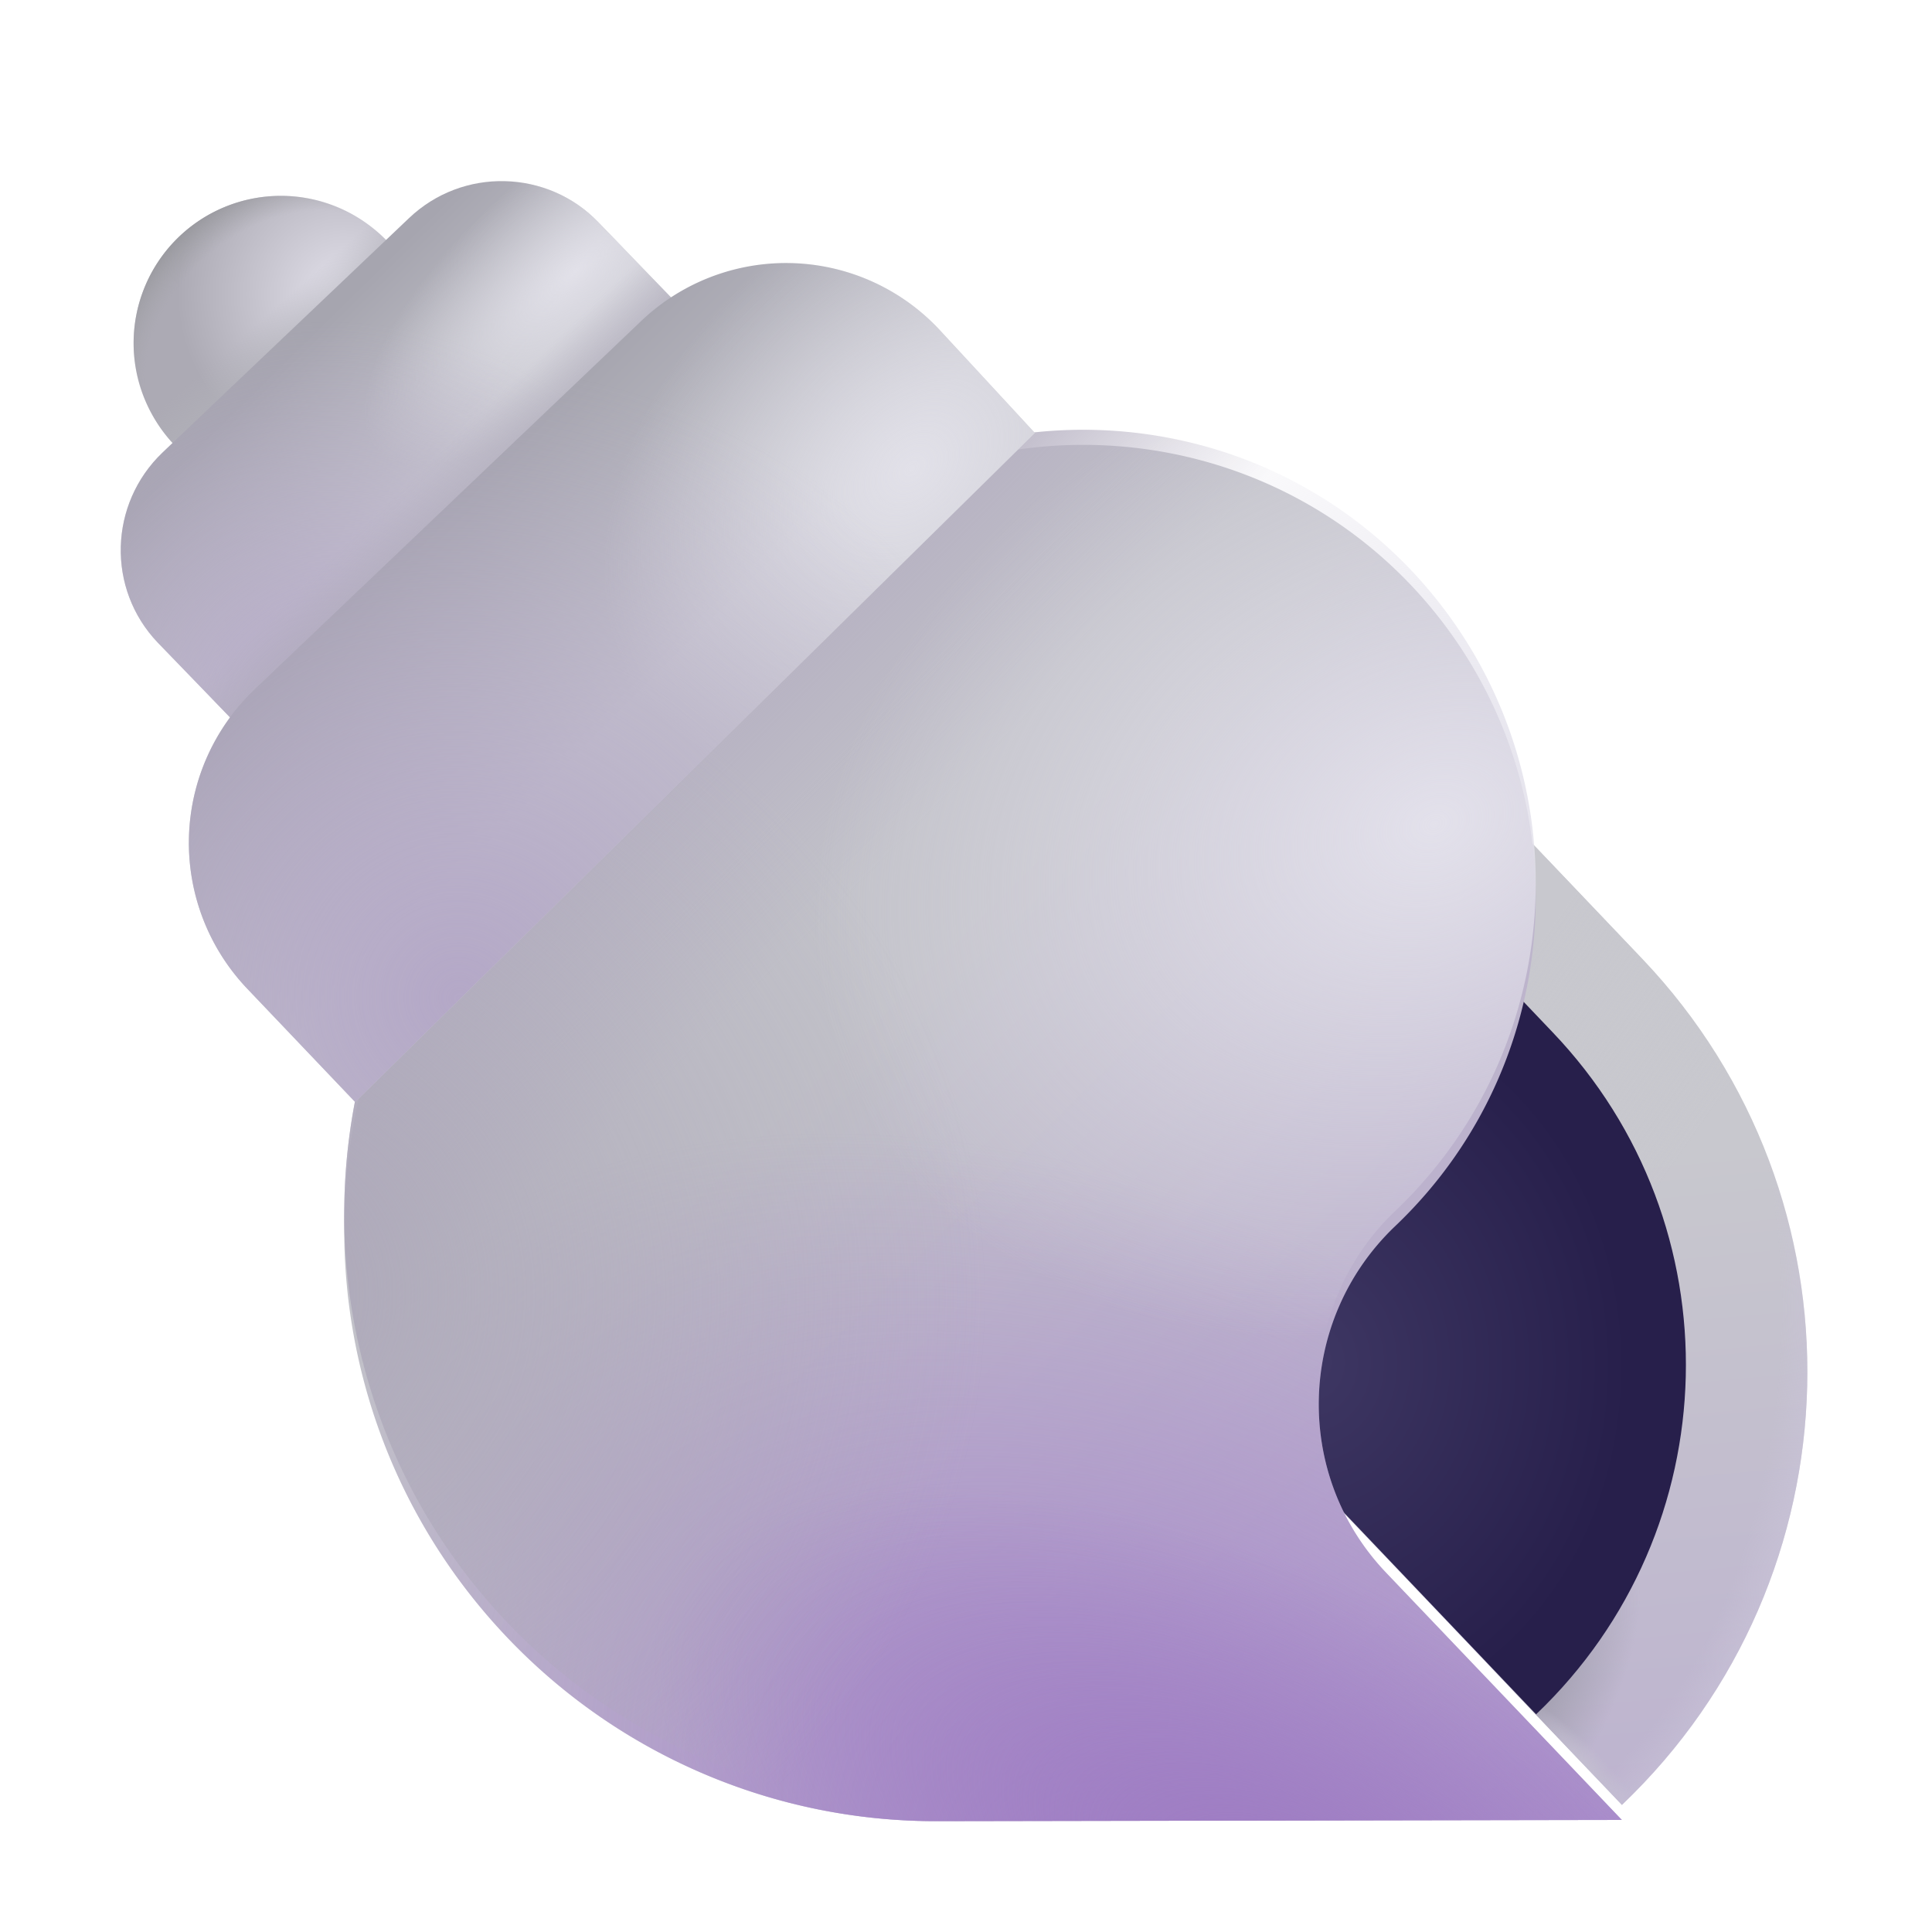 <svg xmlns="http://www.w3.org/2000/svg" fill="none" viewBox="0 0 32 32"><path fill="url(#svg-d5048c92-0fea-4c28-b095-2082e27bac0d-a)" d="m23.744 12.255-7.17 6.84 10.29 10.8c3.96-3.77 4.11-10.05.34-14.01z"/><path fill="url(#svg-8c99cdcc-e123-408e-b776-12121b37dac4-b)" d="m23.744 12.255-7.17 6.84 10.29 10.8c3.96-3.77 4.11-10.05.34-14.01z"/><path fill="url(#svg-9d8495af-56b9-4e29-b328-8b8e557196dc-c)" d="m23.744 12.255-7.17 6.84 10.29 10.8c3.96-3.77 4.11-10.05.34-14.01z"/><path fill="url(#svg-8bcfc99d-d05b-4045-830a-75a784a4b927-d)" d="m23.744 12.255-7.17 6.84 10.29 10.8c3.96-3.77 4.11-10.05.34-14.01z"/><path fill="url(#svg-22ae569e-ead0-45a9-88bf-f4e7d5a6f7e8-e)" d="m23.744 12.255-7.17 6.84 10.29 10.8c3.96-3.77 4.11-10.05.34-14.01z"/><path fill="url(#svg-0c6e83e3-5cd8-4649-9991-6e323f2a8d11-f)" d="m22.933 14.174-5.79 5.51 8.3 8.71c3.2-3.05 3.32-8.11.27-11.3z"/><g filter="url(#svg-4ce6bc25-5e45-4623-b647-597fd37bcacb-g)"><path fill="url(#svg-1599c7d2-da71-443a-bc9a-0ce22586cf0b-h)" d="m12.743 9.194-4 3.81c-3.92 3.74-4.07 9.95-.34 13.87a9.79 9.79 0 0 0 7.12 3.04l11.34-.02-3.9-4.09c-1.55-1.62-1.48-4.19.14-5.74 3.01-2.86 3.12-7.62.26-10.63-2.85-2.99-7.61-3.1-10.62-.24"/><path fill="url(#svg-6770a171-78c1-4b2e-8a56-b417b02b47fb-i)" d="m12.743 9.194-4 3.81c-3.92 3.74-4.07 9.95-.34 13.87a9.79 9.79 0 0 0 7.12 3.04l11.34-.02-3.9-4.09c-1.55-1.62-1.48-4.19.14-5.74 3.01-2.86 3.12-7.62.26-10.63-2.85-2.99-7.61-3.1-10.62-.24"/><path fill="url(#svg-39925353-82e8-4275-b309-85bd146da768-j)" d="m12.743 9.194-4 3.81c-3.92 3.74-4.07 9.95-.34 13.87a9.79 9.79 0 0 0 7.12 3.04l11.34-.02-3.9-4.09c-1.55-1.62-1.48-4.19.14-5.74 3.01-2.86 3.12-7.62.26-10.63-2.85-2.99-7.61-3.1-10.62-.24"/></g><path fill="url(#svg-00b88343-f5bd-46a1-9a5f-aaf08cf64ada-k)" d="m12.743 9.194-4 3.81c-3.92 3.74-4.07 9.95-.34 13.87a9.79 9.79 0 0 0 7.12 3.04l11.34-.02-3.9-4.09c-1.55-1.62-1.48-4.19.14-5.74 3.01-2.86 3.12-7.62.26-10.63-2.85-2.99-7.61-3.1-10.62-.24"/><path fill="url(#svg-30d17dbe-3a07-4466-b4d9-bbefc49b1e3c-l)" d="m12.743 9.194-4 3.81c-3.92 3.74-4.07 9.95-.34 13.87a9.79 9.79 0 0 0 7.12 3.04l11.34-.02-3.9-4.09c-1.55-1.62-1.48-4.19.14-5.74 3.01-2.86 3.12-7.62.26-10.63-2.85-2.99-7.61-3.1-10.62-.24"/><path fill="url(#svg-9b3c272f-63c7-4413-bd6a-d76ce357a945-m)" d="m12.743 9.194-4 3.81c-3.92 3.74-4.07 9.95-.34 13.87a9.79 9.79 0 0 0 7.12 3.04l11.34-.02-3.9-4.09c-1.55-1.62-1.48-4.19.14-5.74 3.01-2.86 3.12-7.62.26-10.63-2.85-2.99-7.61-3.1-10.62-.24"/><path fill="url(#svg-869be3a0-577a-4c44-8c23-ecbca1e28c5b-n)" d="M4.653 8.124a2.44 2.44 0 1 0 0-4.88 2.44 2.44 0 0 0 0 4.88"/><path fill="url(#svg-c3e09305-a721-490a-beeb-346a9fb1c1f0-o)" d="M4.653 8.124a2.44 2.44 0 1 0 0-4.88 2.44 2.44 0 0 0 0 4.88"/><path fill="url(#svg-0da50de8-9a0b-4b1c-af9a-2ef00f32e23c-p)" d="M4.653 8.124a2.44 2.44 0 1 0 0-4.88 2.44 2.44 0 0 0 0 4.88"/><path fill="url(#svg-d27ac632-e9d4-44e6-a30e-00f862e10edd-q)" d="m6.773 3.614-4.08 3.88c-.89.85-.93 2.26-.08 3.15l1.763 1.823 7.3-6.96-1.763-1.823c-.84-.88-2.25-.92-3.14-.07"/><path fill="url(#svg-f897a64e-a9b8-4ceb-a0e1-c4f7a2afe748-r)" d="m6.773 3.614-4.08 3.88c-.89.85-.93 2.26-.08 3.15l1.763 1.823 7.3-6.96-1.763-1.823c-.84-.88-2.25-.92-3.14-.07"/><path fill="url(#svg-33daf3ec-4f2a-4ca8-8cb3-d8ac2ed5051d-s)" d="m6.773 3.614-4.08 3.88c-.89.85-.93 2.26-.08 3.15l1.763 1.823 7.3-6.96-1.763-1.823c-.84-.88-2.25-.92-3.14-.07"/><path fill="url(#svg-8e58f175-bf3f-4d2e-a0a7-9deb5a9dd518-t)" d="m6.773 3.614-4.08 3.88c-.89.85-.93 2.26-.08 3.15l1.763 1.823 7.3-6.96-1.763-1.823c-.84-.88-2.25-.92-3.14-.07"/><path fill="url(#svg-ff483625-09c9-4ad2-a54e-2981c8f0542d-u)" d="m10.613 5.324-6.4 6.1a3.505 3.505 0 0 0-.12 4.95l1.79 1.88L17.141 7.172l-1.588-1.718a3.475 3.475 0 0 0-4.94-.13"/><path fill="url(#svg-bd3288d8-c9bf-4ff8-8cc5-0b3c97da6d97-v)" d="m10.613 5.324-6.4 6.1a3.505 3.505 0 0 0-.12 4.95l1.79 1.88L17.141 7.172l-1.588-1.718a3.475 3.475 0 0 0-4.94-.13"/><path fill="url(#svg-ef0e83ae-b202-4e5c-9570-76b73a714459-w)" d="m10.613 5.324-6.4 6.1a3.505 3.505 0 0 0-.12 4.95l1.79 1.88L17.141 7.172l-1.588-1.718a3.475 3.475 0 0 0-4.94-.13"/><defs><radialGradient id="svg-9d8495af-56b9-4e29-b328-8b8e557196dc-c" cx="0" cy="0" r="1" gradientTransform="matrix(1.188 .578 -1.383 2.84 25.496 28.074)" gradientUnits="userSpaceOnUse"><stop stop-color="#A29FAF"/><stop offset=".912" stop-color="#A29FAF" stop-opacity="0"/></radialGradient><radialGradient id="svg-8bcfc99d-d05b-4045-830a-75a784a4b927-d" cx="0" cy="0" r="1" gradientTransform="matrix(.824 -.801 3.94 4.056 26.219 29.203)" gradientUnits="userSpaceOnUse"><stop stop-color="#C3BED0"/><stop offset=".253" stop-color="#C3BED0" stop-opacity="0"/></radialGradient><radialGradient id="svg-22ae569e-ead0-45a9-88bf-f4e7d5a6f7e8-e" cx="0" cy="0" r="1" gradientTransform="matrix(6.625 .312 -.484 10.257 23.906 22.063)" gradientUnits="userSpaceOnUse"><stop offset=".84" stop-color="#CAC4D9" stop-opacity="0"/><stop offset="1" stop-color="#CAC4D9"/></radialGradient><radialGradient id="svg-0c6e83e3-5cd8-4649-9991-6e323f2a8d11-f" cx="0" cy="0" r="1" gradientTransform="matrix(5.25 -.125 .144 6.066 21.719 22.562)" gradientUnits="userSpaceOnUse"><stop stop-color="#3E3763"/><stop offset="1" stop-color="#271F4B"/></radialGradient><radialGradient id="svg-6770a171-78c1-4b2e-8a56-b417b02b47fb-i" cx="0" cy="0" r="1" gradientTransform="rotate(-144.697 15.111 12.88)scale(17.52 11.185)" gradientUnits="userSpaceOnUse"><stop stop-color="#A382C8"/><stop offset="1" stop-color="#A382C8" stop-opacity="0"/></radialGradient><radialGradient id="svg-39925353-82e8-4275-b309-85bd146da768-j" cx="0" cy="0" r="1" gradientTransform="matrix(-11 -5.375 2.287 -4.68 22 31.5)" gradientUnits="userSpaceOnUse"><stop stop-color="#9D7BC2"/><stop offset="1" stop-color="#9D7BC2" stop-opacity="0"/></radialGradient><radialGradient id="svg-30d17dbe-3a07-4466-b4d9-bbefc49b1e3c-l" cx="0" cy="0" r="1" gradientTransform="rotate(156.448 10.455 9.288)scale(10.636 8.086)" gradientUnits="userSpaceOnUse"><stop stop-color="#E3E1EB"/><stop offset="1" stop-color="#E3E1EB" stop-opacity="0"/></radialGradient><radialGradient id="svg-9b3c272f-63c7-4413-bd6a-d76ce357a945-m" cx="0" cy="0" r="1" gradientTransform="matrix(12.782 1.5 -1.392 11.866 3.5 21.375)" gradientUnits="userSpaceOnUse"><stop stop-color="#ACA7B8"/><stop offset="1" stop-color="#ACA7B8" stop-opacity="0"/></radialGradient><radialGradient id="svg-869be3a0-577a-4c44-8c23-ecbca1e28c5b-n" cx="0" cy="0" r="1" gradientTransform="matrix(-2.75 .062 -.062 -2.746 5.688 4.875)" gradientUnits="userSpaceOnUse"><stop offset=".006" stop-color="#E2E0EA"/><stop offset="1" stop-color="#ACAAB4"/></radialGradient><radialGradient id="svg-0da50de8-9a0b-4b1c-af9a-2ef00f32e23c-p" cx="0" cy="0" r="1" gradientTransform="matrix(-1.794 -1.95 2.607 -2.399 4.653 5.684)" gradientUnits="userSpaceOnUse"><stop offset=".71" stop-color="#A3A3A8" stop-opacity="0"/><stop offset=".954" stop-color="#95959A"/></radialGradient><radialGradient id="svg-f897a64e-a9b8-4ceb-a0e1-c4f7a2afe748-r" cx="0" cy="0" r="1" gradientTransform="rotate(138.434 3.912 4.059)scale(4.427 1.756)" gradientUnits="userSpaceOnUse"><stop stop-color="#E2E1E9"/><stop offset="1" stop-color="#E2E1E9" stop-opacity="0"/></radialGradient><radialGradient id="svg-33daf3ec-4f2a-4ca8-8cb3-d8ac2ed5051d-s" cx="0" cy="0" r="1" gradientTransform="matrix(3.438 -5.688 5.776 3.491 5.563 12)" gradientUnits="userSpaceOnUse"><stop stop-color="#B4A8C7"/><stop offset="1" stop-color="#B4A8C7" stop-opacity="0"/></radialGradient><radialGradient id="svg-bd3288d8-c9bf-4ff8-8cc5-0b3c97da6d97-v" cx="0" cy="0" r="1" gradientTransform="matrix(-4.25 4.125 -2.892 -2.98 15.125 7.75)" gradientUnits="userSpaceOnUse"><stop stop-color="#E2E1E9"/><stop offset="1" stop-color="#E2E1E9" stop-opacity="0"/></radialGradient><radialGradient id="svg-ef0e83ae-b202-4e5c-9570-76b73a714459-w" cx="0" cy="0" r="1" gradientTransform="matrix(7.312 -7.312 7.428 7.428 7.625 16.5)" gradientUnits="userSpaceOnUse"><stop stop-color="#B4A8C7"/><stop offset="1" stop-color="#B4A8C7" stop-opacity="0"/></radialGradient><linearGradient id="svg-d5048c92-0fea-4c28-b095-2082e27bac0d-a" x1="27.105" x2="28.105" y1="19.043" y2="29.895" gradientUnits="userSpaceOnUse"><stop offset=".006" stop-color="#C8C8CE"/><stop offset="1" stop-color="#BDB3CF"/></linearGradient><linearGradient id="svg-8c99cdcc-e123-408e-b776-12121b37dac4-b" x1="26.012" x2="29.23" y1="14.887" y2="17.168" gradientUnits="userSpaceOnUse"><stop stop-color="#C8C8CE"/><stop offset="1" stop-color="#C8C8CE" stop-opacity="0"/></linearGradient><linearGradient id="svg-1599c7d2-da71-443a-bc9a-0ce22586cf0b-h" x1="12.75" x2="29.5" y1="18.063" y2="34.875" gradientUnits="userSpaceOnUse"><stop stop-color="#C2C2C9"/><stop offset="1" stop-color="#B196D3"/></linearGradient><linearGradient id="svg-00b88343-f5bd-46a1-9a5f-aaf08cf64ada-k" x1="10.25" x2="13.063" y1="13" y2="15.813" gradientUnits="userSpaceOnUse"><stop stop-color="#B6B1C2"/><stop offset="1" stop-color="#B6B1C2" stop-opacity="0"/></linearGradient><linearGradient id="svg-c3e09305-a721-490a-beeb-346a9fb1c1f0-o" x1="5.234" x2="4.531" y1="5.898" y2="5.109" gradientUnits="userSpaceOnUse"><stop stop-color="#B2B2B9"/><stop offset="1" stop-color="#B2B2B9" stop-opacity="0"/></linearGradient><linearGradient id="svg-d27ac632-e9d4-44e6-a30e-00f862e10edd-q" x1="7.122" x2="4.952" y1="7.92" y2="5.721" gradientUnits="userSpaceOnUse"><stop stop-color="#C7C7CE"/><stop offset="1" stop-color="#A6A5AF"/></linearGradient><linearGradient id="svg-8e58f175-bf3f-4d2e-a0a7-9deb5a9dd518-t" x1="7.5" x2="6.563" y1="9.156" y2="8.188" gradientUnits="userSpaceOnUse"><stop stop-color="#B1ADBC"/><stop offset="1" stop-color="#B1ADBC" stop-opacity="0"/></linearGradient><linearGradient id="svg-ff483625-09c9-4ad2-a54e-2981c8f0542d-u" x1="10.545" x2="7.36" y1="11.58" y2="8.394" gradientUnits="userSpaceOnUse"><stop stop-color="#C7C7CE"/><stop offset="1" stop-color="#A6A5AF"/></linearGradient><filter id="svg-4ce6bc25-5e45-4623-b647-597fd37bcacb-g" width="21.162" height="23.046" x="5.702" y="7.119" color-interpolation-filters="sRGB" filterUnits="userSpaceOnUse"><feFlood flood-opacity="0" result="BackgroundImageFix"/><feBlend in="SourceGraphic" in2="BackgroundImageFix" result="shape"/><feColorMatrix in="SourceAlpha" result="hardAlpha" values="0 0 0 0 0 0 0 0 0 0 0 0 0 0 0 0 0 0 127 0"/><feOffset dy=".25"/><feGaussianBlur stdDeviation=".125"/><feComposite in2="hardAlpha" k2="-1" k3="1" operator="arithmetic"/><feColorMatrix values="0 0 0 0 0.78 0 0 0 0 0.761 0 0 0 0 0.831 0 0 0 1 0"/><feBlend in2="shape" result="effect1_innerShadow_28327_6169"/></filter></defs></svg>